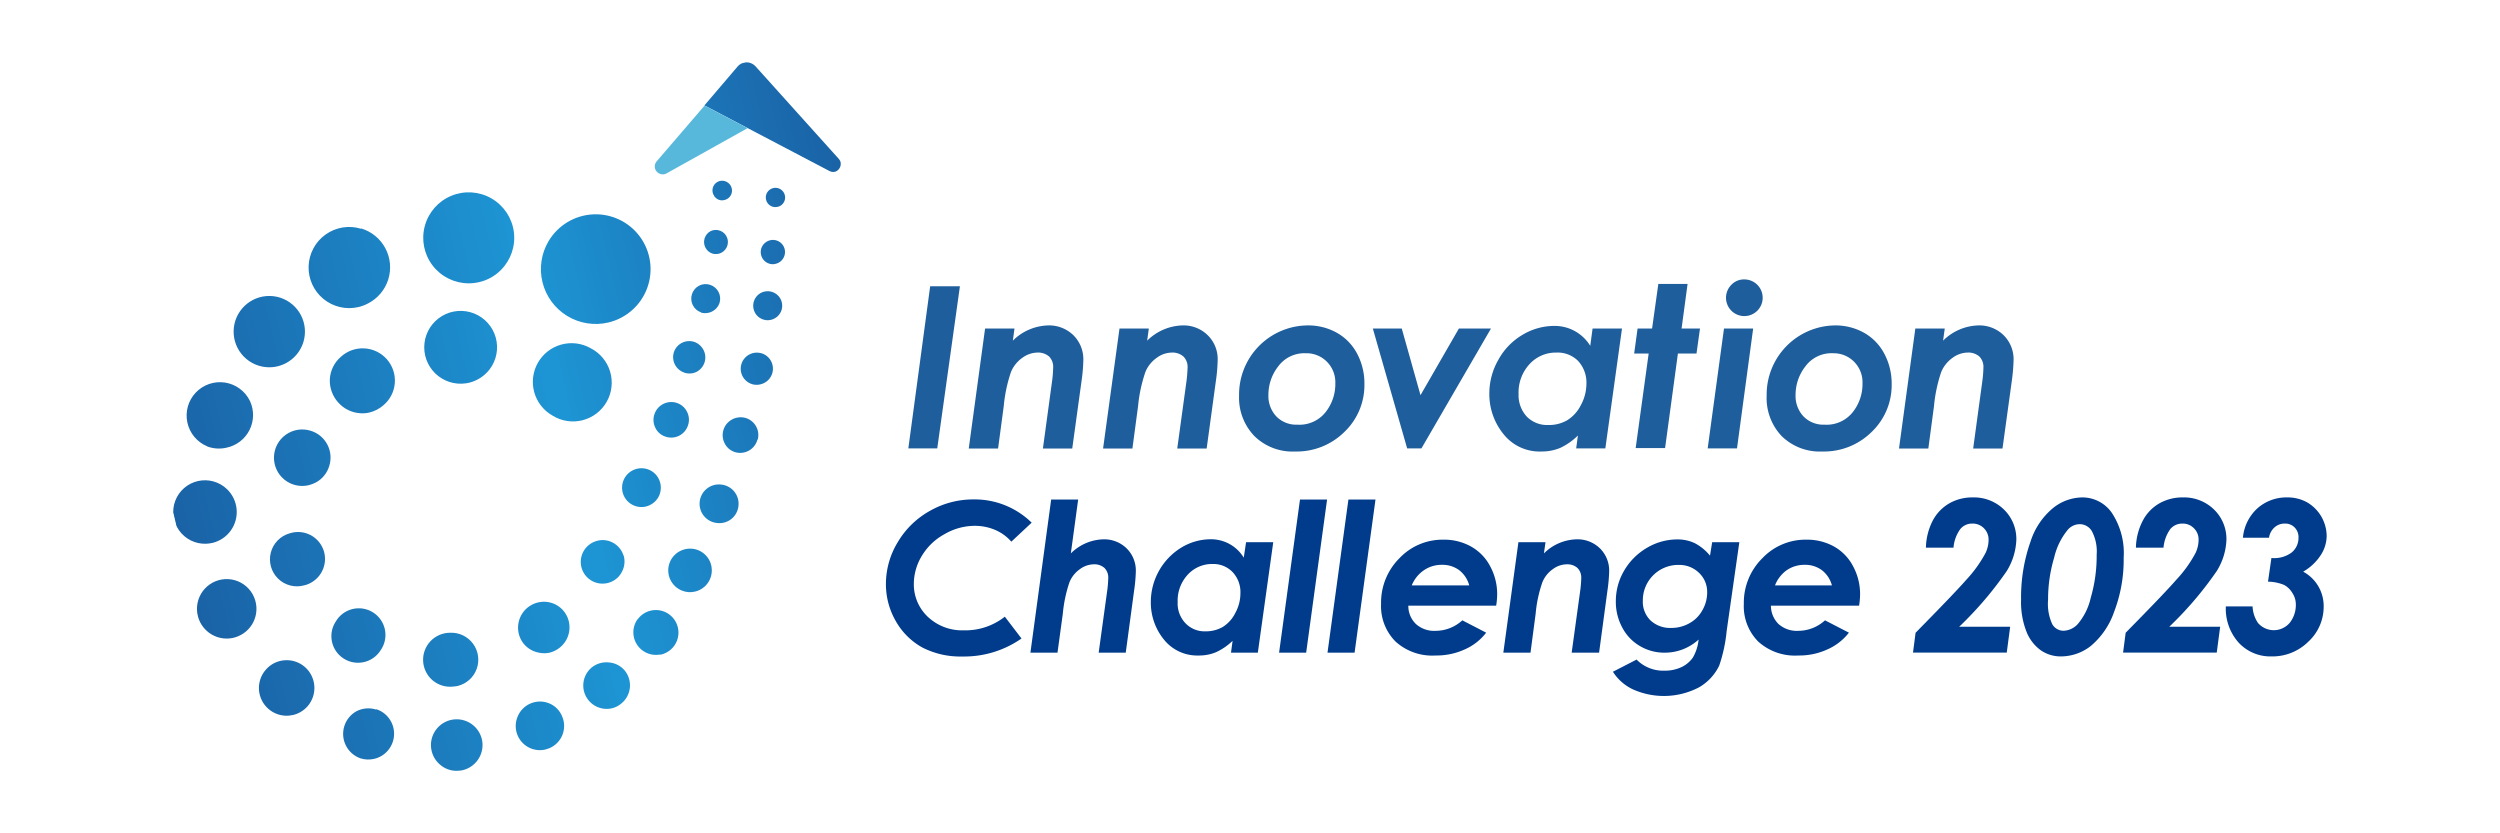 <svg id="レイヤー_1" data-name="レイヤー 1" xmlns="http://www.w3.org/2000/svg" xmlns:xlink="http://www.w3.org/1999/xlink" viewBox="0 0 300 100"><defs><style>.cls-1{fill:none;}.cls-2{fill:#fff;opacity:0;}.cls-3{clip-path:url(#clip-path);}.cls-4{fill:url(#名称未設定グラデーション_22);}.cls-5{fill:#58b8dc;}.cls-6{fill:#1f5e9c;}.cls-7{fill:#003c8b;}</style><clipPath id="clip-path"><path class="cls-1" d="M82.46,49.45a2.07,2.07,0,0,1,.09,1.62,2.11,2.11,0,0,1-2.71,1.32,2,2,0,0,1-1.21-1.08,2.1,2.1,0,0,1-.09-1.63,2.13,2.13,0,0,1,2.71-1.32A2.09,2.09,0,0,1,82.46,49.45ZM73,38.7a6.58,6.58,0,1,0-7.16-9.78A6.58,6.58,0,0,0,73,38.7ZM56.25,34a5.44,5.44,0,0,0,1.27-.15,5.35,5.35,0,0,0,2.59-1.45A5.46,5.46,0,1,0,56.25,34Zm8.29,9.54a4.65,4.65,0,0,0,1.76,6.33,4.65,4.65,0,1,0,4.57-8.09,4.65,4.65,0,0,0-6.33,1.76ZM38.85,66.09A3.24,3.24,0,0,0,34.76,64a3.24,3.24,0,0,0,1.75,6.24h0l.26-.07a3.27,3.27,0,0,0,2.08-4.09ZM82.14,44.73h0a2,2,0,0,0,1,.05,1.69,1.69,0,0,0,.43-.15,1.95,1.95,0,0,0,.87-2.6,2,2,0,0,0-1.12-1,1.94,1.94,0,0,0-2.45,1.22,1.95,1.95,0,0,0,1.22,2.45Zm2-7.21a1.83,1.83,0,0,0,.93,0,1.49,1.49,0,0,0,.4-.15,1.77,1.77,0,0,0,.87-1,1.75,1.75,0,0,0-1.12-2.19,1.71,1.71,0,0,0-1.33.1,1.75,1.75,0,0,0,.25,3.21ZM32.67,44.06a4.35,4.35,0,0,0,.63-.1,4.28,4.28,0,0,0,3.28-4.51,4.28,4.28,0,1,0-3.91,4.61Zm-2.14,30.3h0A3.57,3.57,0,1,0,28,76.54a3.48,3.48,0,0,0,.62-.21A3.55,3.55,0,0,0,30.53,74.36Zm3.64,4.87h0a3.29,3.29,0,0,0-2.28,1.14,3.33,3.33,0,0,0,2.75,5.51,4.51,4.51,0,0,0,.53-.08,3.36,3.36,0,0,0,1.75-1.06,3.35,3.35,0,0,0-.33-4.7A3.32,3.32,0,0,0,34.17,79.23ZM86.34,24a1.11,1.11,0,0,0,.6,0,1.17,1.17,0,0,0,.85-.79A1.18,1.18,0,0,0,87,21.74a1.16,1.16,0,0,0-1.37,1.65A1.12,1.12,0,0,0,86.34,24ZM24.71,65.25a4.17,4.17,0,0,0,.78-.1,3.81,3.81,0,0,0,1.73-6.47,3.81,3.81,0,1,0-2.51,6.57ZM37.28,51.69a3.39,3.39,0,1,0-.22,6.53,4.09,4.09,0,0,0,.8-.3,3.32,3.32,0,0,0,1.65-2,3.36,3.36,0,0,0-2.23-4.23ZM24.83,53.56a4,4,0,0,0,2.36.16h0A4,4,0,0,0,30,48.13a4,4,0,1,0-5.13,5.43ZM85.52,30.44h0a1.63,1.63,0,0,0,.76,0,1.45,1.45,0,1,0-1-2.71,1.47,1.47,0,0,0-.62,2A1.44,1.44,0,0,0,85.52,30.44ZM92,29a1.45,1.45,0,0,0-.67.88,1.5,1.5,0,0,0,.15,1.1,1.45,1.45,0,0,0,.89.68,1.38,1.38,0,0,0,.7,0,1.45,1.45,0,0,0,1.07-1A1.45,1.45,0,0,0,92,29Zm.76-4.18a1.18,1.18,0,0,0,.56,0,1.24,1.24,0,0,0,.32-.12,1.16,1.16,0,1,0-.88.12ZM91.32,42.38a1.93,1.93,0,0,0-1,3.74,1.87,1.87,0,0,0,.94,0,1.83,1.83,0,0,0,.53-.21,1.93,1.93,0,0,0-.49-3.54Zm1.2-4a1.76,1.76,0,0,0,1.29-1.25A1.74,1.74,0,0,0,92.56,35a1.75,1.75,0,0,0-1.32.18,1.75,1.75,0,0,0-.62,2.39,1.74,1.74,0,0,0,1.9.81ZM90.93,52.74h0a2.13,2.13,0,0,0-1.51-2.6,2.18,2.18,0,0,0-1.62.22A2.14,2.14,0,0,0,87,53.28a2.06,2.06,0,0,0,1.29,1,2.14,2.14,0,0,0,2.6-1.52Zm-4.36,5.41a2.32,2.32,0,1,0-.52,4.61,2.29,2.29,0,0,0,2.56-2A2.31,2.31,0,0,0,86.57,58.15Zm-41.42,27a3.12,3.12,0,0,0-2.36.19A3.11,3.11,0,0,0,43.25,91a3.12,3.12,0,0,0,1.66.06,2.77,2.77,0,0,0,.71-.26,3.1,3.1,0,0,0-.47-5.7Zm-1.82-57.7a4.87,4.87,0,1,0-.33,9.4h0a5,5,0,0,0,1.17-.44,4.87,4.87,0,0,0-.84-9ZM55.91,46l.38-.07a4.44,4.44,0,0,0,2.49-1.64A4.37,4.37,0,1,0,55.91,46ZM54.6,86.32a3.09,3.09,0,0,0-1.83,5.41,3,3,0,0,0,2.24.76,3,3,0,0,0,.52-.07A3.11,3.11,0,0,0,57.9,89.2a3.11,3.11,0,0,0-3.3-2.88ZM40.26,74.63a3.19,3.19,0,0,0,1,4.41,3.2,3.2,0,0,0,4.41-1,3.2,3.2,0,1,0-5.4-3.42ZM65.9,84.4A2.9,2.9,0,0,0,62.11,86a2.9,2.9,0,0,0,3.35,3.94,4,4,0,0,0,.45-.15A2.89,2.89,0,0,0,67.47,86,2.82,2.82,0,0,0,65.9,84.4ZM44.34,49.5A4,4,0,0,0,46,48.64h0a3.87,3.87,0,1,0-5.11-5.81,3.83,3.83,0,0,0-1.31,2.65,3.91,3.91,0,0,0,1,2.81,3.86,3.86,0,0,0,2.66,1.3A3.64,3.64,0,0,0,44.34,49.5ZM54,75.93h0a3.24,3.24,0,1,0,.37,6.46,3.72,3.72,0,0,0,.57-.08A3.24,3.24,0,0,0,54,75.93Zm20.81-9.3a2.63,2.63,0,0,0-1.3-1.53,2.56,2.56,0,0,0-2-.16,2.61,2.61,0,0,0-.4,4.81,2.61,2.61,0,0,0,1.78.22,2.57,2.57,0,0,0,1.74-1.35A2.6,2.6,0,0,0,74.83,66.63Zm1.69,7.68a2.71,2.71,0,0,0,2.66,4.24l.17,0a2.71,2.71,0,1,0-2.83-4.21ZM83.73,66a2.61,2.61,0,0,0-2,.07,2.57,2.57,0,0,0-1.37,1.45,2.61,2.61,0,0,0,1.52,3.37,2.55,2.55,0,0,0,1.52.1,2.46,2.46,0,0,0,.48-.16,2.62,2.62,0,0,0,1.37-1.46,2.66,2.66,0,0,0-.06-2A2.62,2.62,0,0,0,83.73,66Zm-4.57-6.69a2.34,2.34,0,0,0-.08-1.78,2.29,2.29,0,0,0-1.3-1.2h0a2.33,2.33,0,1,0-.29,4.46,2.64,2.64,0,0,0,.47-.17A2.34,2.34,0,0,0,79.16,59.33ZM73.05,79.49a2.79,2.79,0,0,0-2.06.62A2.81,2.81,0,0,0,73.42,85a2.75,2.75,0,0,0,1.13-.57,2.81,2.81,0,0,0,.39-4A2.76,2.76,0,0,0,73.05,79.49Zm-5.21-5.9a3.07,3.07,0,0,0-2-1.33A3.11,3.11,0,0,0,62.66,77a3.07,3.07,0,0,0,2,1.32,3,3,0,0,0,1.3,0,3.17,3.17,0,0,0,1-.45A3.11,3.11,0,0,0,67.84,73.59Zm32.43-53a1,1,0,0,0,.58-1.21,1.16,1.16,0,0,0-.2-.32L90.7,8l-.09-.09a1.43,1.43,0,0,0-1.49-.35,1.47,1.47,0,0,0-.59.4l-4,4.69,15,7.87A.94.94,0,0,0,100.27,20.59Z"/></clipPath><linearGradient id="名称未設定グラデーション_22" x1="254.23" y1="-301.63" x2="374.39" y2="-301.63" gradientTransform="translate(-234.89 349.99)" gradientUnits="userSpaceOnUse"><stop offset="0" stop-color="#1a97d0"/><stop offset="0" stop-color="#1a62a6"/><stop offset="0.4" stop-color="#1d95d4"/><stop offset="0.73" stop-color="#1a62a6"/><stop offset="1" stop-color="#04598a"/></linearGradient></defs><rect class="cls-2" width="300" height="100"/><g id="_2" data-name="#2"><g id="_2-1" data-name="#2-1"><g class="cls-3"><rect class="cls-4" x="19.34" y="10.89" width="120.16" height="74.96" transform="translate(-8.98 19.52) rotate(-13.27)"/></g></g><g id="_2-2" data-name="#2-2"><path class="cls-5" d="M79.23,20.87A.91.91,0,0,0,80,20.8l9.71-5.42-5.16-2.71L78.8,19.36a.92.92,0,0,0-.18.32A.94.94,0,0,0,79.23,20.87Z"/></g></g><path class="cls-6" d="M111.62,34.35h3.57l-2.72,19.46H109Z"/><path class="cls-6" d="M118.21,39.42h3.53l-.2,1.46a6.24,6.24,0,0,1,4.21-1.83,4.17,4.17,0,0,1,3.06,1.18,4.06,4.06,0,0,1,1.19,3,20.72,20.72,0,0,1-.22,2.53l-1.11,8.06h-3.52l1.07-7.87a14.65,14.65,0,0,0,.16-1.83,1.75,1.75,0,0,0-.49-1.34,2,2,0,0,0-1.42-.47,3.15,3.15,0,0,0-1.78.62,3.94,3.94,0,0,0-1.37,1.7,17.76,17.76,0,0,0-.87,4.1l-.68,5.09h-3.52Z"/><path class="cls-6" d="M134.34,39.42h3.52l-.2,1.46a6.26,6.26,0,0,1,4.21-1.83,4.14,4.14,0,0,1,3.06,1.18,4,4,0,0,1,1.19,3,20.72,20.72,0,0,1-.22,2.53l-1.1,8.06h-3.53l1.08-7.87a16.9,16.9,0,0,0,.16-1.83,1.76,1.76,0,0,0-.5-1.34,2,2,0,0,0-1.42-.47,3.09,3.09,0,0,0-1.77.62,3.87,3.87,0,0,0-1.37,1.7,17.62,17.62,0,0,0-.88,4.1l-.68,5.09h-3.52Z"/><path class="cls-6" d="M156.93,39.05a7,7,0,0,1,3.49.88,6.17,6.17,0,0,1,2.44,2.52,7.6,7.6,0,0,1,.87,3.65,7.76,7.76,0,0,1-2.39,5.72,8.13,8.13,0,0,1-5.93,2.36,6.52,6.52,0,0,1-4.89-1.86,6.63,6.63,0,0,1-1.83-4.86,8.3,8.3,0,0,1,8.24-8.41Zm-.24,3.34A3.9,3.9,0,0,0,153.36,44a5.51,5.51,0,0,0-1.15,3.36,3.58,3.58,0,0,0,.94,2.6,3.32,3.32,0,0,0,2.52,1,4,4,0,0,0,3.4-1.5A5.44,5.44,0,0,0,160.24,46a3.49,3.49,0,0,0-1-2.58A3.44,3.44,0,0,0,156.69,42.39Z"/><path class="cls-6" d="M164.74,39.42h3.47l2.25,8,4.61-8h3.85l-8.35,14.39h-1.71Z"/><path class="cls-6" d="M191.11,39.42h3.53l-2,14.39h-3.5l.21-1.55a7.53,7.53,0,0,1-2.15,1.5,5.78,5.78,0,0,1-2.25.42,5.52,5.52,0,0,1-4.54-2.1,7.6,7.6,0,0,1-1.69-4.9,8.14,8.14,0,0,1,1.08-4,7.85,7.85,0,0,1,2.9-3,7.42,7.42,0,0,1,3.81-1.07,5,5,0,0,1,4.32,2.39ZM185.8,51a4.34,4.34,0,0,0,2.28-.58,4.49,4.49,0,0,0,1.63-1.82,5.35,5.35,0,0,0,.66-2.54,3.83,3.83,0,0,0-1-2.75,3.47,3.47,0,0,0-2.62-1,4.25,4.25,0,0,0-3.21,1.39,5,5,0,0,0-1.31,3.58,3.78,3.78,0,0,0,1,2.73A3.43,3.43,0,0,0,185.8,51Z"/><path class="cls-6" d="M199,34.07h3.51l-.72,5.35H204l-.42,3h-2.23l-1.54,11.35h-3.53l1.56-11.35h-1.74l.41-3h1.74Z"/><path class="cls-6" d="M206.88,39.42h3.5l-1.94,14.39h-3.52Zm2.43-5.89a2.2,2.2,0,1,1-1.54.64A2.09,2.09,0,0,1,209.31,33.53Z"/><path class="cls-6" d="M220.19,39.05a7,7,0,0,1,3.49.88,6.17,6.17,0,0,1,2.44,2.52A7.6,7.6,0,0,1,227,46.1a7.76,7.76,0,0,1-2.39,5.72,8.13,8.13,0,0,1-5.93,2.36,6.52,6.52,0,0,1-4.89-1.86A6.63,6.63,0,0,1,212,47.46a8.3,8.3,0,0,1,8.24-8.41ZM220,42.39A3.9,3.9,0,0,0,216.62,44a5.51,5.51,0,0,0-1.15,3.36,3.58,3.58,0,0,0,.94,2.6,3.32,3.32,0,0,0,2.52,1,4,4,0,0,0,3.4-1.5A5.44,5.44,0,0,0,223.5,46a3.49,3.49,0,0,0-1-2.58A3.44,3.44,0,0,0,220,42.39Z"/><path class="cls-6" d="M229.84,39.42h3.53l-.2,1.46a6.24,6.24,0,0,1,4.21-1.83,4.17,4.17,0,0,1,3.06,1.18,4.06,4.06,0,0,1,1.19,3,23,23,0,0,1-.22,2.53l-1.11,8.06h-3.52l1.07-7.87a14.65,14.65,0,0,0,.16-1.83,1.75,1.75,0,0,0-.49-1.34,2,2,0,0,0-1.42-.47,3.12,3.12,0,0,0-1.78.62,3.94,3.94,0,0,0-1.37,1.7,17.76,17.76,0,0,0-.87,4.1l-.68,5.09h-3.52Z"/><path class="cls-7" d="M123.8,62.72,121.36,65a5.37,5.37,0,0,0-1.94-1.41,6.22,6.22,0,0,0-2.49-.49,7.24,7.24,0,0,0-3.59,1,7.13,7.13,0,0,0-2.68,2.54,6.5,6.5,0,0,0-1,3.38,5.36,5.36,0,0,0,1.68,4,6,6,0,0,0,4.31,1.62A7.63,7.63,0,0,0,120.58,74l2,2.62a12,12,0,0,1-7.08,2.16,10,10,0,0,1-4.8-1.07,8.24,8.24,0,0,1-3.19-3.15,8.87,8.87,0,0,1-1.2-4.5,9.66,9.66,0,0,1,1.42-5,10.27,10.27,0,0,1,3.85-3.75,10.49,10.49,0,0,1,5.29-1.38A9.76,9.76,0,0,1,123.8,62.72Z"/><path class="cls-7" d="M126.14,59.94h3.24l-.88,6.47a5.73,5.73,0,0,1,3.88-1.69,3.85,3.85,0,0,1,2.82,1.09,3.74,3.74,0,0,1,1.1,2.75,19,19,0,0,1-.21,2.33l-1,7.43h-3.25l1-7.25a14,14,0,0,0,.15-1.68,1.61,1.61,0,0,0-.46-1.24,1.81,1.81,0,0,0-1.3-.43,2.83,2.83,0,0,0-1.63.57,3.53,3.53,0,0,0-1.26,1.57,16.2,16.2,0,0,0-.8,3.77l-.64,4.69h-3.25Z"/><path class="cls-7" d="M149.53,65.06h3.26l-1.85,13.26h-3.22l.19-1.42a7.16,7.16,0,0,1-2,1.37,5.23,5.23,0,0,1-2.07.39,5.11,5.11,0,0,1-4.19-1.94,7,7,0,0,1-1.55-4.51,7.67,7.67,0,0,1,3.66-6.5,6.82,6.82,0,0,1,3.51-1,4.64,4.64,0,0,1,2.27.57,4.55,4.55,0,0,1,1.71,1.64Zm-4.89,10.7a4.07,4.07,0,0,0,2.1-.53,4.13,4.13,0,0,0,1.5-1.68,4.89,4.89,0,0,0,.61-2.34,3.51,3.51,0,0,0-.91-2.53,3.19,3.19,0,0,0-2.41-1,3.94,3.94,0,0,0-3,1.28,4.58,4.58,0,0,0-1.21,3.3,3.42,3.42,0,0,0,.92,2.51A3.15,3.15,0,0,0,144.64,75.76Z"/><path class="cls-7" d="M156,59.94h3.25l-2.51,18.38h-3.25Z"/><path class="cls-7" d="M161.81,59.94h3.25l-2.51,18.38H159.3Z"/><path class="cls-7" d="M175.48,74.44l2.86,1.48a6.55,6.55,0,0,1-2.55,2,8.18,8.18,0,0,1-3.53.74A6.55,6.55,0,0,1,167.48,77a6,6,0,0,1-1.75-4.53A7.51,7.51,0,0,1,167.92,67a7.13,7.13,0,0,1,5.28-2.24,6.62,6.62,0,0,1,3.32.82,5.78,5.78,0,0,1,2.3,2.37,7,7,0,0,1,.84,3.39,8.82,8.82,0,0,1-.12,1.34H169a3,3,0,0,0,.91,2.2,3.27,3.27,0,0,0,2.37.82A4.78,4.78,0,0,0,175.48,74.44Zm.83-4.19a3.45,3.45,0,0,0-1.22-1.84,3.38,3.38,0,0,0-2.06-.63,3.72,3.72,0,0,0-2.16.65,4,4,0,0,0-1.46,1.82Z"/><path class="cls-7" d="M182.21,65.06h3.25l-.19,1.35a5.75,5.75,0,0,1,3.88-1.69A3.85,3.85,0,0,1,192,65.81a3.74,3.74,0,0,1,1.1,2.75,19,19,0,0,1-.21,2.33l-1,7.43H188.6l1-7.25a14,14,0,0,0,.15-1.68,1.64,1.64,0,0,0-.46-1.24,1.82,1.82,0,0,0-1.3-.43,2.84,2.84,0,0,0-1.64.57,3.53,3.53,0,0,0-1.26,1.57,15.44,15.44,0,0,0-.81,3.77l-.62,4.69H180.4Z"/><path class="cls-7" d="M205.46,65.06h3.26L207.2,75.71a18.13,18.13,0,0,1-.89,4.15,6,6,0,0,1-2.41,2.61,9.08,9.08,0,0,1-8,.23,5.74,5.74,0,0,1-2.35-2.09l2.84-1.46a4.47,4.47,0,0,0,3.34,1.33,4.7,4.7,0,0,0,2.06-.43,3.5,3.5,0,0,0,1.36-1.15,5.28,5.28,0,0,0,.68-2.15,6,6,0,0,1-4.09,1.57,5.69,5.69,0,0,1-2.94-.79,5.51,5.51,0,0,1-2.12-2.21,6.47,6.47,0,0,1-.78-3.17,7.21,7.21,0,0,1,1-3.68,7.6,7.6,0,0,1,2.75-2.74,7.16,7.16,0,0,1,3.63-1,4.78,4.78,0,0,1,2.09.45,5.82,5.82,0,0,1,1.83,1.5Zm-4,2.73a4.25,4.25,0,0,0-4.32,4.3,3.13,3.13,0,0,0,.93,2.37,3.46,3.46,0,0,0,2.48.89,4.34,4.34,0,0,0,2.16-.55,3.93,3.93,0,0,0,1.57-1.56,4.27,4.27,0,0,0,.58-2.19,3.14,3.14,0,0,0-1-2.33A3.38,3.38,0,0,0,201.46,67.79Z"/><path class="cls-7" d="M219,74.44l2.87,1.48a6.66,6.66,0,0,1-2.56,2,8.13,8.13,0,0,1-3.52.74A6.56,6.56,0,0,1,211,77a6,6,0,0,1-1.74-4.53A7.5,7.5,0,0,1,211.47,67a7.13,7.13,0,0,1,5.28-2.24,6.66,6.66,0,0,1,3.33.82,5.76,5.76,0,0,1,2.29,2.37,7,7,0,0,1,.84,3.39,8.82,8.82,0,0,1-.12,1.34H212.51a3.09,3.09,0,0,0,.91,2.2,3.3,3.3,0,0,0,2.37.82A4.78,4.78,0,0,0,219,74.44Zm.83-4.19a3.4,3.4,0,0,0-1.22-1.84,3.36,3.36,0,0,0-2.06-.63,3.71,3.71,0,0,0-2.15.65A4,4,0,0,0,213,70.25Z"/><path class="cls-7" d="M234.42,65.72h-3.31a7.44,7.44,0,0,1,.81-3.23,5.2,5.2,0,0,1,2-2.09,5.55,5.55,0,0,1,2.8-.71,5.15,5.15,0,0,1,3.76,1.46,4.91,4.91,0,0,1,1.48,3.64,7.67,7.67,0,0,1-1.16,3.75,42.78,42.78,0,0,1-5.7,6.67h6.12l-.41,3.1H229.56l.31-2.38q4.68-4.75,6.08-6.35a15.35,15.35,0,0,0,2.32-3.23,3.76,3.76,0,0,0,.36-1.55,1.91,1.91,0,0,0-.56-1.41,1.87,1.87,0,0,0-1.38-.56,1.83,1.83,0,0,0-1.44.64A4.39,4.39,0,0,0,234.42,65.72Z"/><path class="cls-7" d="M249.88,59.69a4.3,4.3,0,0,1,3.54,1.85,8.75,8.75,0,0,1,1.42,5.39,17.44,17.44,0,0,1-1.15,6.5,9.29,9.29,0,0,1-2.81,4.1,5.84,5.84,0,0,1-3.57,1.24,4.17,4.17,0,0,1-2.42-.74,5,5,0,0,1-1.71-2.22,9.65,9.65,0,0,1-.65-3.84,20.07,20.07,0,0,1,1.14-7,8.6,8.6,0,0,1,2.69-4A5.71,5.71,0,0,1,249.88,59.69Zm-.32,3.21a1.94,1.94,0,0,0-1.39.63,8.1,8.1,0,0,0-1.67,3.38,17.41,17.41,0,0,0-.73,5.07,5.8,5.8,0,0,0,.51,2.94,1.56,1.56,0,0,0,1.39.77,2.45,2.45,0,0,0,1.66-.8,7.37,7.37,0,0,0,1.56-3.16,17.93,17.93,0,0,0,.71-5.16,5.22,5.22,0,0,0-.57-2.82A1.7,1.7,0,0,0,249.56,62.9Z"/><path class="cls-7" d="M259.62,65.72h-3.31a7.31,7.31,0,0,1,.82-3.23,5.11,5.11,0,0,1,2-2.09,5.59,5.59,0,0,1,2.81-.71,5.14,5.14,0,0,1,3.75,1.46,4.91,4.91,0,0,1,1.48,3.64A7.57,7.57,0,0,1,266,68.54a42.53,42.53,0,0,1-5.69,6.67h6.11l-.41,3.1H254.77l.31-2.38q4.68-4.75,6.07-6.35a15,15,0,0,0,2.32-3.23,3.76,3.76,0,0,0,.36-1.55,1.88,1.88,0,0,0-.56-1.41,1.84,1.84,0,0,0-1.38-.56,1.86,1.86,0,0,0-1.44.64A4.48,4.48,0,0,0,259.62,65.72Z"/><path class="cls-7" d="M272.28,64.53h-3.13A5.41,5.41,0,0,1,270.89,61a5.23,5.23,0,0,1,3.59-1.31,4.79,4.79,0,0,1,2.39.6,4.73,4.73,0,0,1,2.33,4,4.29,4.29,0,0,1-.7,2.31,6.2,6.2,0,0,1-2.12,2,4.68,4.68,0,0,1,2.46,4.2A5.69,5.69,0,0,1,277,77a6.11,6.11,0,0,1-4.43,1.77,5.18,5.18,0,0,1-3.92-1.64,6.12,6.12,0,0,1-1.55-4.36h3.21a3.79,3.79,0,0,0,.66,2,2.51,2.51,0,0,0,3.82-.06,3.45,3.45,0,0,0,.71-2.17,2.46,2.46,0,0,0-.39-1.34,2.61,2.61,0,0,0-1-1,5.27,5.27,0,0,0-1.95-.4l.41-2.84A3.52,3.52,0,0,0,275,66.3a2.25,2.25,0,0,0,.82-1.79,1.63,1.63,0,0,0-.46-1.21,1.55,1.55,0,0,0-1.17-.47,1.79,1.79,0,0,0-1.23.44A2.07,2.07,0,0,0,272.28,64.53Z"/></svg>